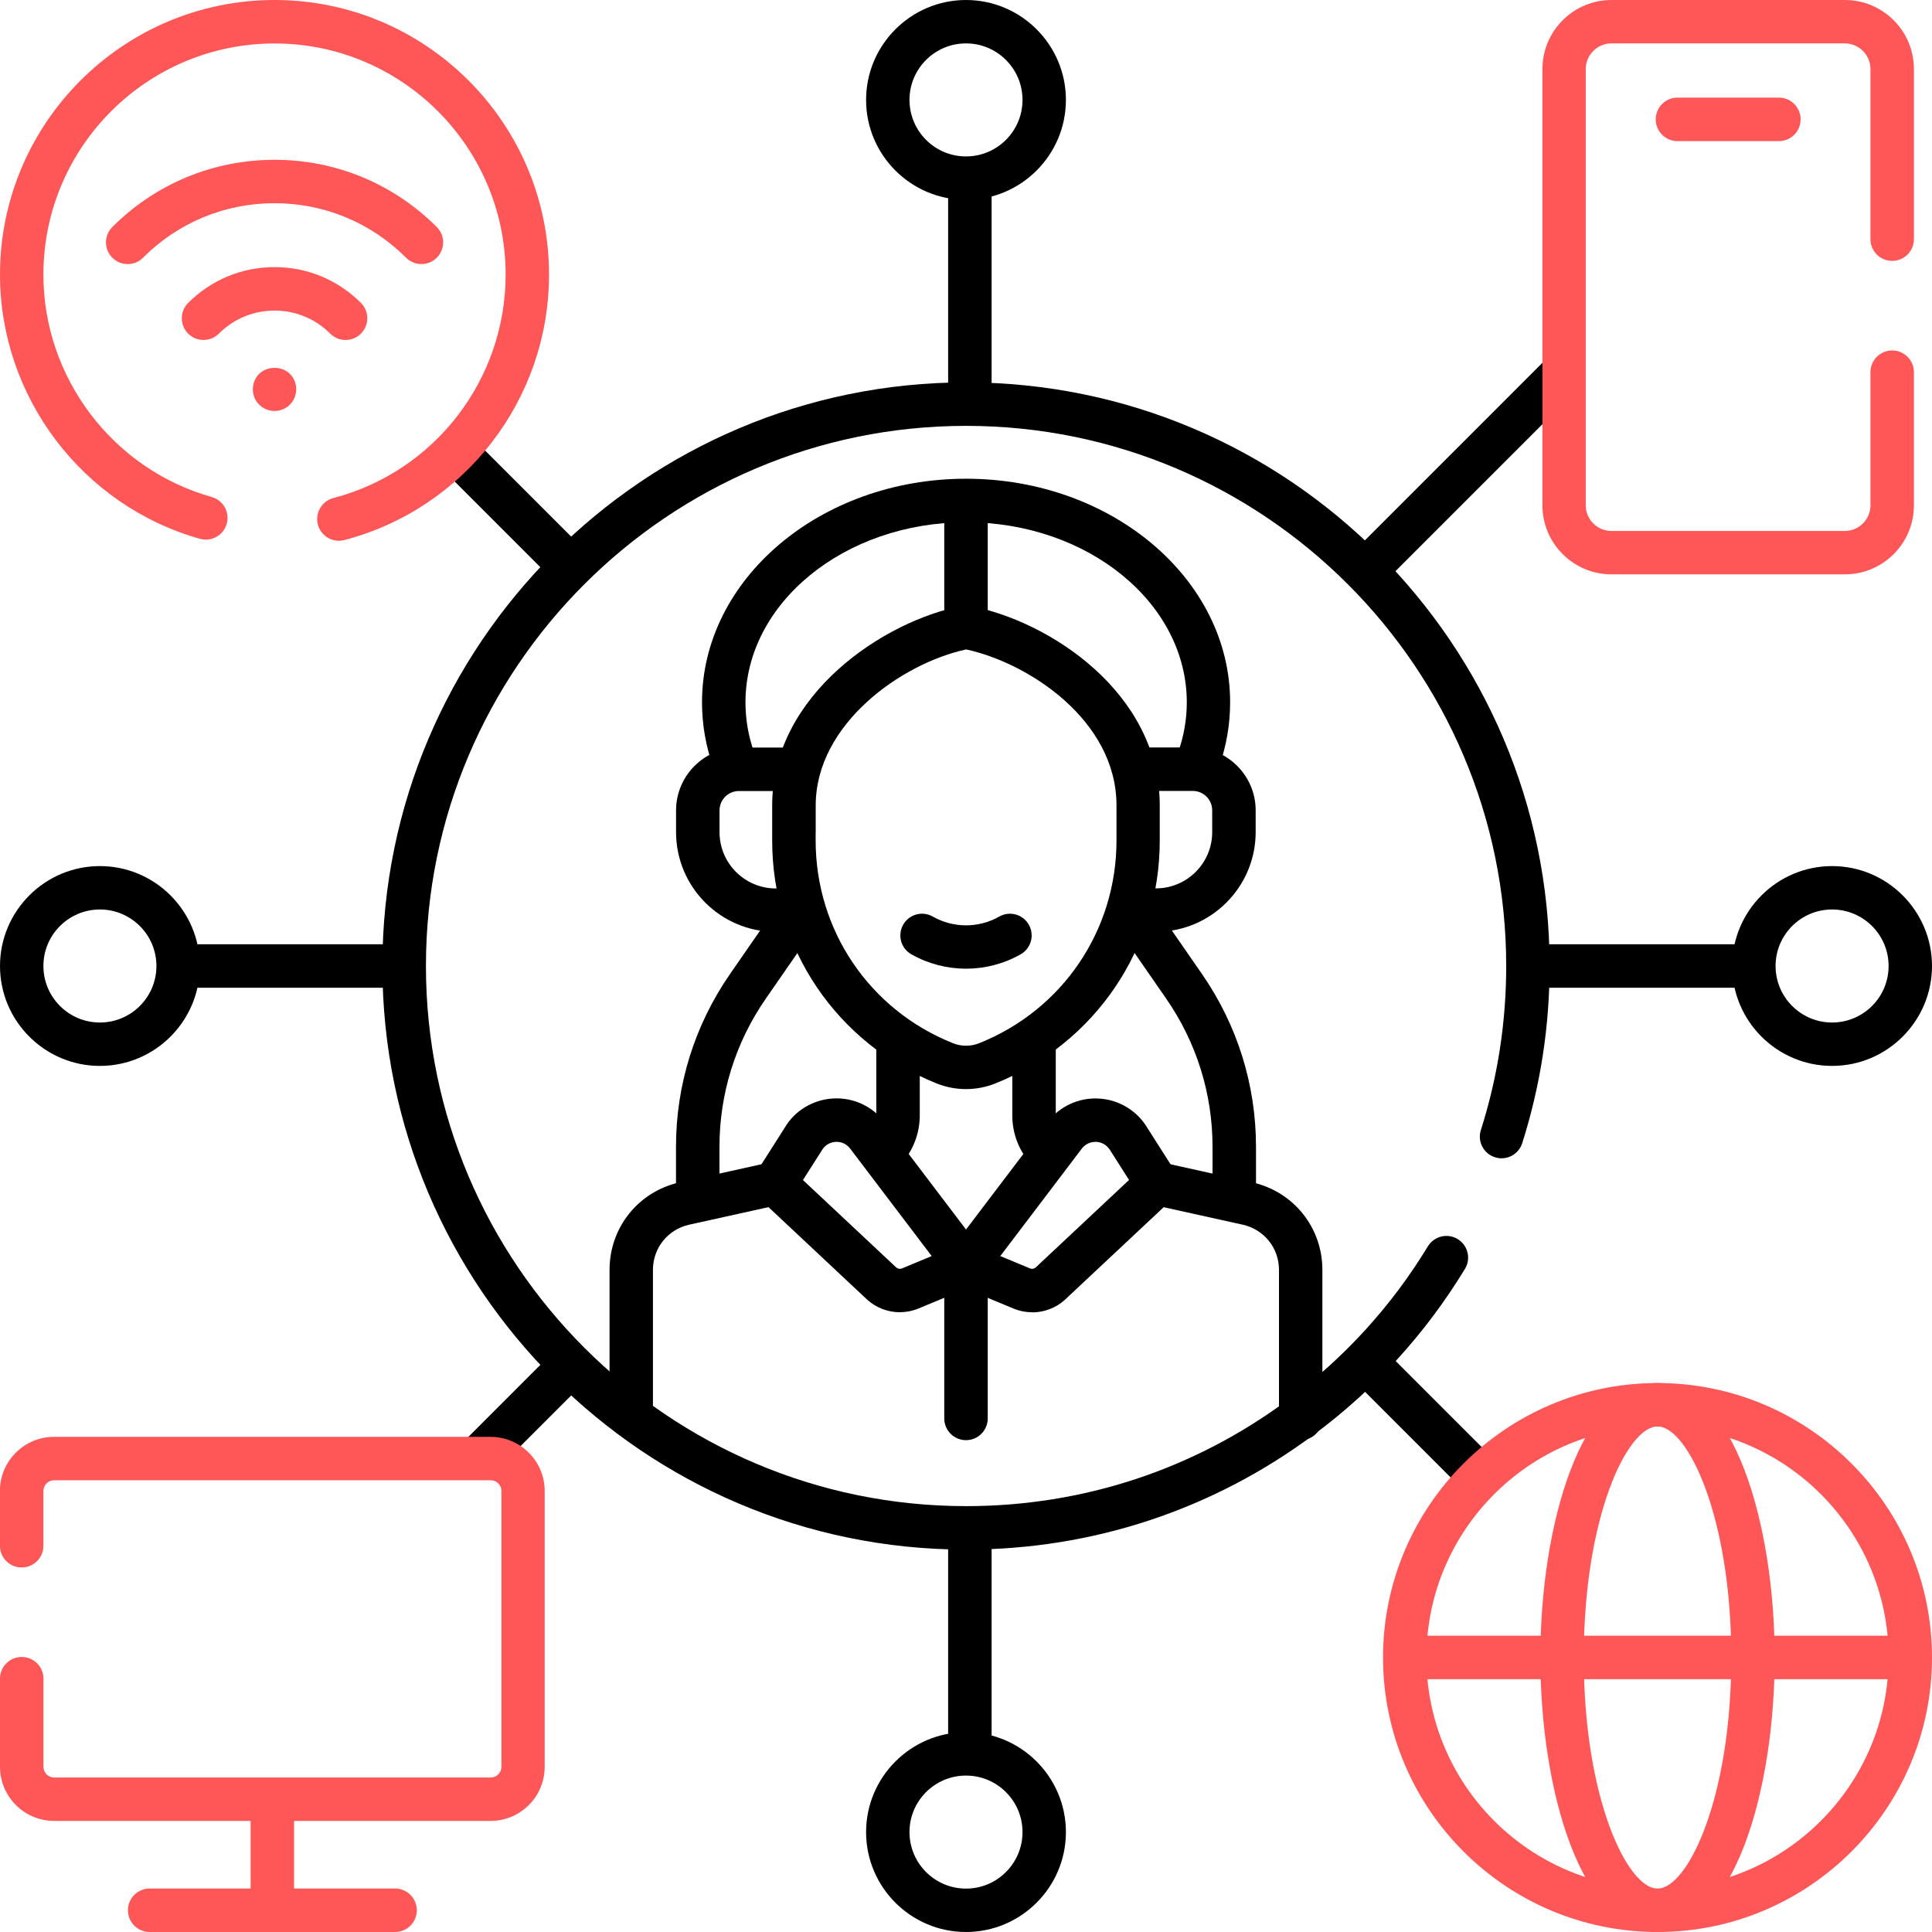 <?xml version="1.0" encoding="UTF-8"?>
<svg id="Layer_1" xmlns="http://www.w3.org/2000/svg" version="1.1" viewBox="0 0 280 280">
  <!-- Generator: Adobe Illustrator 29.6.0, SVG Export Plug-In . SVG Version: 2.1.1 Build 207)  -->
  <defs>
    <style>
      .st0 {
        fill: #ff5757;
      }
    </style>
  </defs>
  <g>
    <path d="M252.9,143.15h-30.01c-1.74,0-3.15-1.41-3.15-3.15s1.41-3.15,3.15-3.15h30.01c1.74,0,3.15,1.41,3.15,3.15s-1.41,3.15-3.15,3.15Z"/>
    <path d="M56.73,143.15h-28.5c-1.74,0-3.15-1.41-3.15-3.15s1.41-3.15,3.15-3.15h28.5c1.74,0,3.15,1.41,3.15,3.15s-1.41,3.15-3.15,3.15Z"/>
    <path d="M140.56,60.32c-1.74,0-3.15-1.41-3.15-3.15v-29.51c0-1.74,1.41-3.15,3.15-3.15s3.15,1.41,3.15,3.15v29.51c0,1.74-1.41,3.15-3.15,3.15Z"/>
    <path d="M140.56,255.48c-1.74,0-3.15-1.41-3.15-3.15v-29.79c0-1.74,1.41-3.15,3.15-3.15s3.15,1.41,3.15,3.15v29.79c0,1.74-1.41,3.15-3.15,3.15Z"/>
    <path d="M198.67,85.04c-.81,0-1.61-.31-2.22-.92-1.23-1.23-1.23-3.22,0-4.45l27.14-27.14c1.23-1.23,3.22-1.23,4.45,0,1.23,1.23,1.23,3.22,0,4.45l-27.14,27.14c-.61.61-1.42.92-2.22.92Z"/>
    <path d="M69.88,213.83c-.81,0-1.61-.31-2.22-.92-1.23-1.23-1.23-3.22,0-4.45l11.78-11.78c1.23-1.23,3.22-1.23,4.45,0,1.23,1.23,1.23,3.22,0,4.45l-11.78,11.78c-.61.61-1.42.92-2.22.92Z"/>
    <path d="M81.89,84.48c-.81,0-1.61-.31-2.22-.92l-14.85-14.85c-1.23-1.23-1.23-3.22,0-4.45,1.23-1.23,3.22-1.23,4.45,0l14.85,14.85c1.23,1.23,1.23,3.22,0,4.45-.61.61-1.42.92-2.22.92Z"/>
    <path d="M213.54,216.12c-.81,0-1.61-.31-2.22-.92l-14.99-14.99c-1.23-1.23-1.23-3.22,0-4.45,1.23-1.23,3.22-1.23,4.45,0l14.99,14.99c1.23,1.23,1.23,3.22,0,4.45-.61.61-1.42.92-2.22.92Z"/>
    <path d="M140,28.96c-7.99,0-14.48-6.5-14.48-14.48s6.5-14.48,14.48-14.48,14.48,6.5,14.48,14.48-6.5,14.48-14.48,14.48ZM140,6.29c-4.52,0-8.19,3.67-8.19,8.19s3.67,8.19,8.19,8.19,8.19-3.67,8.19-8.19-3.67-8.19-8.19-8.19Z"/>
    <path d="M14.48,154.48c-7.99,0-14.48-6.5-14.48-14.48s6.5-14.48,14.48-14.48,14.48,6.5,14.48,14.48-6.5,14.48-14.48,14.48ZM14.48,131.81c-4.52,0-8.19,3.67-8.19,8.19s3.67,8.19,8.19,8.19,8.19-3.67,8.19-8.19-3.67-8.19-8.19-8.19Z"/>
    <path d="M140,280c-7.99,0-14.48-6.5-14.48-14.48s6.5-14.48,14.48-14.48,14.48,6.5,14.48,14.48-6.5,14.48-14.48,14.48ZM140,257.33c-4.52,0-8.19,3.67-8.19,8.19s3.67,8.19,8.19,8.19,8.19-3.67,8.19-8.19-3.67-8.19-8.19-8.19Z"/>
    <path d="M265.52,154.48c-7.99,0-14.48-6.5-14.48-14.48s6.5-14.48,14.48-14.48,14.48,6.5,14.48,14.48-6.5,14.48-14.48,14.48ZM265.52,131.81c-4.52,0-8.19,3.67-8.19,8.19s3.67,8.19,8.19,8.19,8.19-3.67,8.19-8.19-3.67-8.19-8.19-8.19Z"/>
  </g>
  <g>
    <g>
      <path class="st0" d="M240.22,280c-21.94,0-39.78-17.85-39.78-39.78s17.85-39.78,39.78-39.78,39.78,17.85,39.78,39.78-17.85,39.78-39.78,39.78ZM240.22,206.73c-18.47,0-33.49,15.02-33.49,33.49s15.02,33.49,33.49,33.49,33.49-15.02,33.49-33.49-15.02-33.49-33.49-33.49Z"/>
      <path class="st0" d="M240.22,280c-11.03,0-16.98-20.5-16.98-39.78s5.95-39.78,16.98-39.78,16.98,20.5,16.98,39.78-5.95,39.78-16.98,39.78ZM240.22,206.73c-4.36,0-10.69,13.05-10.69,33.49s6.33,33.49,10.69,33.49,10.69-13.05,10.69-33.49-6.33-33.49-10.69-33.49Z"/>
    </g>
    <path class="st0" d="M274.23,243.36h-69.3c-1.74,0-3.15-1.41-3.15-3.15s1.41-3.15,3.15-3.15h69.3c1.74,0,3.15,1.41,3.15,3.15s-1.41,3.15-3.15,3.15Z"/>
  </g>
  <g>
    <path class="st0" d="M49.11,78.37c-1.4,0-2.67-.94-3.04-2.35-.44-1.68.57-3.4,2.25-3.84,14.7-3.85,24.96-17.17,24.96-32.39,0-18.47-15.02-33.49-33.49-33.49S6.29,21.32,6.29,39.79c0,14.94,10.03,28.19,24.39,32.24,1.67.47,2.65,2.21,2.18,3.88s-2.21,2.65-3.88,2.18C11.92,73.28,0,57.53,0,39.79,0,17.85,17.85,0,39.79,0s39.78,17.85,39.78,39.79c0,18.08-12.2,33.9-29.66,38.48-.27.07-.54.1-.8.1Z"/>
    <g>
      <path class="st0" d="M39.78,59.56c-.83,0-1.64-.34-2.22-.92-.59-.59-.92-1.39-.92-2.22,0-.21.02-.41.06-.62.04-.2.1-.4.18-.59.08-.19.18-.37.29-.55.12-.17.24-.33.39-.47,1.17-1.17,3.28-1.17,4.46,0,.14.15.27.3.39.47.12.18.21.36.28.55.08.19.15.39.19.59.03.21.05.41.05.62,0,.83-.34,1.64-.91,2.22-.59.59-1.41.92-2.23.92Z"/>
      <path class="st0" d="M29.49,49.27c-.81,0-1.61-.31-2.22-.92-1.23-1.23-1.23-3.22,0-4.45,3.34-3.34,7.79-5.19,12.52-5.19s9.17,1.84,12.52,5.19c1.23,1.23,1.23,3.22,0,4.45-1.23,1.23-3.22,1.23-4.45,0-2.15-2.15-5.02-3.34-8.07-3.34s-5.91,1.19-8.07,3.34c-.61.61-1.42.92-2.22.92Z"/>
      <path class="st0" d="M61.07,38.27c-.81,0-1.61-.31-2.22-.92-5.09-5.09-11.86-7.9-19.06-7.9s-13.97,2.8-19.06,7.9c-1.23,1.23-3.22,1.23-4.45,0-1.23-1.23-1.23-3.22,0-4.45,6.28-6.28,14.63-9.74,23.51-9.74s17.23,3.46,23.51,9.74c1.23,1.23,1.23,3.22,0,4.45-.61.61-1.42.92-2.22.92Z"/>
    </g>
  </g>
  <g>
    <path d="M140,224.58c-46.64,0-84.58-37.94-84.58-84.58s37.94-84.58,84.58-84.58,84.58,37.94,84.58,84.58c0,8.77-1.34,17.41-3.97,25.68-.53,1.66-2.3,2.57-3.95,2.04-1.66-.53-2.57-2.3-2.04-3.95,2.44-7.65,3.67-15.65,3.67-23.77,0-43.17-35.12-78.28-78.28-78.28s-78.28,35.12-78.28,78.28,35.12,78.28,78.28,78.28c16.95,0,33.08-5.33,46.64-15.4,8.17-6.07,15-13.55,20.29-22.25.9-1.48,2.84-1.96,4.32-1.05,1.48.9,1.96,2.84,1.05,4.32-5.71,9.39-13.08,17.48-21.91,24.03-14.65,10.89-32.07,16.65-50.39,16.65Z"/>
    <g>
      <g>
        <path d="M106.36,113.35c-1.29,0-2.5-.8-2.96-2.08-1.1-3.06-1.66-6.25-1.66-9.49,0-17.86,17.17-32.4,38.27-32.4s38.27,14.53,38.27,32.4c0,3.21-.55,6.39-1.64,9.44-.59,1.64-2.39,2.49-4.02,1.9-1.64-.59-2.49-2.39-1.9-4.02.85-2.37,1.28-4.83,1.28-7.31,0-14.39-14.34-26.1-31.98-26.1s-31.98,11.71-31.98,26.1c0,2.5.43,4.98,1.29,7.35.59,1.63-.26,3.44-1.89,4.03-.35.13-.71.19-1.07.19Z"/>
        <path d="M167.53,135.05h-3.22c-1.74,0-3.15-1.41-3.15-3.15s1.41-3.15,3.15-3.15h3.22c4.49,0,8.15-3.65,8.15-8.15v-3.16c0-1.55-1.26-2.81-2.81-2.81h-6.73c-1.74,0-3.15-1.41-3.15-3.15s1.41-3.15,3.15-3.15h6.73c5.02,0,9.11,4.09,9.11,9.11v3.16c0,7.96-6.48,14.44-14.44,14.44Z"/>
        <path d="M115.48,135.05h-3.06c-7.96,0-14.44-6.48-14.44-14.44v-3.16c0-5.02,4.08-9.11,9.11-9.11h7.4c1.74,0,3.15,1.41,3.15,3.15s-1.41,3.15-3.15,3.15h-7.4c-1.55,0-2.81,1.26-2.81,2.81v3.16c0,4.49,3.65,8.15,8.15,8.15h3.06c1.74,0,3.15,1.41,3.15,3.15s-1.41,3.15-3.15,3.15Z"/>
        <path d="M140,157.84c-1.44,0-2.88-.27-4.26-.82-14.48-5.79-23.83-19.61-23.83-35.2v-5.09c0-16.18,16.41-26.81,27.5-28.91.38-.07.78-.07,1.16,0,11.42,2.14,27.51,12.53,27.51,28.91v5.09c0,15.59-9.35,29.41-23.83,35.2-1.37.55-2.81.82-4.26.82ZM118.21,120.72v1.1c0,13.01,7.8,24.53,19.88,29.36,1.24.5,2.6.5,3.84,0,12.07-4.83,19.88-16.35,19.88-29.36v-5.09c0-12.37-12.79-20.67-21.79-22.61-9.33,2.02-21.8,10.79-21.8,22.61v3.99Z"/>
        <path d="M140,140.39c-2.74,0-5.48-.7-7.93-2.09-1.51-.86-2.03-2.78-1.17-4.29.86-1.51,2.78-2.04,4.29-1.17,2.97,1.69,6.65,1.69,9.62,0,1.51-.86,3.43-.34,4.29,1.17.86,1.51.34,3.43-1.17,4.29-2.44,1.39-5.19,2.09-7.93,2.09Z"/>
        <path d="M91.49,206.73c-1.74,0-3.15-1.41-3.15-3.15v-19.54c0-6.15,4.19-11.37,10.19-12.69l13.11-2.9c1.7-.38,3.38.7,3.75,2.39s-.7,3.38-2.39,3.75l-13.11,2.9c-3.1.68-5.26,3.38-5.26,6.55v19.54c0,1.74-1.41,3.15-3.15,3.15Z"/>
        <path d="M128.37,169.61c-.72,0-1.45-.25-2.05-.76-1.32-1.13-1.47-3.12-.34-4.44.66-.77,1.02-1.75,1.02-2.76v-11.01c0-1.74,1.41-3.15,3.15-3.15s3.15,1.41,3.15,3.15v11.01c0,2.51-.9,4.94-2.53,6.85-.62.73-1.5,1.1-2.39,1.1Z"/>
        <path d="M188.51,208.72c-1.74,0-3.15-1.41-3.15-3.15v-21.53c0-3.17-2.16-5.86-5.26-6.55l-13.11-2.9c-1.7-.37-2.77-2.05-2.39-3.75.37-1.7,2.06-2.77,3.75-2.39l13.11,2.9c6,1.33,10.19,6.54,10.19,12.69v21.53c0,1.74-1.41,3.15-3.15,3.15Z"/>
        <path d="M151.8,169.8c-.85,0-1.7-.34-2.32-1.02-1.79-1.95-2.77-4.48-2.77-7.12v-11.01c0-1.74,1.41-3.15,3.15-3.15s3.15,1.41,3.15,3.15v11.01c0,1.06.4,2.08,1.12,2.87,1.17,1.28,1.09,3.27-.19,4.45-.6.55-1.37.83-2.13.83Z"/>
      </g>
      <path d="M140,92.97c-1.74,0-3.15-1.41-3.15-3.15v-15.87c0-1.74,1.41-3.15,3.15-3.15s3.15,1.41,3.15,3.15v15.87c0,1.74-1.41,3.15-3.15,3.15Z"/>
      <path d="M140,208.72c-1.74,0-3.15-1.41-3.15-3.15v-24.2c0-1.74,1.41-3.15,3.15-3.15s3.15,1.41,3.15,3.15v24.2c0,1.74-1.41,3.15-3.15,3.15Z"/>
      <path d="M130.43,190.18c-1.73,0-3.44-.63-4.76-1.83-.01-.01-.03-.02-.04-.04l-15.47-14.5c-1.1-1.03-1.32-2.71-.5-3.98l4.09-6.43c1.43-2.43,4.06-4.03,6.98-4.2,2.92-.17,5.71,1.12,7.48,3.45l14.29,18.83c.59.78.79,1.78.53,2.72-.25.94-.93,1.71-1.83,2.08l-8.07,3.35c-.87.36-1.79.54-2.7.54ZM129.91,183.7c.22.19.54.24.81.13l4.31-1.79-11.82-15.58c-.72-.94-1.71-1-2.11-.97-.39.02-1.38.19-1.98,1.21l-2.75,4.32,13.54,12.69Z"/>
      <path d="M149.57,190.18c-.91,0-1.83-.18-2.7-.54l-8.07-3.35c-.9-.37-1.58-1.14-1.83-2.08-.25-.94-.06-1.95.53-2.72l14.29-18.83c1.77-2.33,4.56-3.62,7.48-3.45,2.92.17,5.55,1.77,7.04,4.29l4.04,6.35c.81,1.28.6,2.95-.5,3.98l-15.47,14.5s-.03.02-.04.04c-1.32,1.2-3.03,1.83-4.76,1.83ZM152.21,186.03h.01-.01ZM144.97,182.04l4.31,1.79c.27.11.59.06.81-.13l13.54-12.69-2.69-4.23c-.66-1.11-1.64-1.27-2.04-1.29-.4-.02-1.39.03-2.11.97l-11.82,15.58Z"/>
    </g>
  </g>
  <path d="M101.12,175.03c-1.74,0-3.15-1.41-3.15-3.15v-5.66c0-9,2.71-17.66,7.83-25.06l6.67-9.63c.99-1.43,2.95-1.79,4.38-.8,1.43.99,1.78,2.95.8,4.38l-6.67,9.63c-4.39,6.34-6.71,13.77-6.71,21.48v5.66c0,1.74-1.41,3.15-3.15,3.15Z"/>
  <path d="M178.88,175.03c-1.74,0-3.15-1.41-3.15-3.15v-5.66c0-7.71-2.32-15.14-6.71-21.48l-6.67-9.63c-.99-1.43-.63-3.39.8-4.38,1.43-.99,3.39-.63,4.38.8l6.67,9.63c5.12,7.4,7.83,16.06,7.83,25.06v5.66c0,1.74-1.41,3.15-3.15,3.15Z"/>
  <path class="st0" d="M267.37,83.24h-33.82c-5.52,0-10.01-4.49-10.01-10V10.01c0-5.52,4.49-10.01,10.01-10.01h33.82c5.52,0,10.01,4.49,10.01,10.01v24.65c0,1.74-1.41,3.15-3.15,3.15s-3.15-1.41-3.15-3.15V10.01c0-2.05-1.67-3.72-3.72-3.72h-33.82c-2.05,0-3.72,1.67-3.72,3.72v63.23c0,2.05,1.67,3.71,3.72,3.71h33.82c2.05,0,3.72-1.66,3.72-3.71v-19.3c0-1.74,1.41-3.15,3.15-3.15s3.15,1.41,3.15,3.15v19.3c0,5.52-4.49,10-10.01,10Z"/>
  <path class="st0" d="M257.81,20.45h-14.7c-1.74,0-3.15-1.41-3.15-3.15s1.41-3.15,3.15-3.15h14.7c1.74,0,3.15,1.41,3.15,3.15s-1.41,3.15-3.15,3.15Z"/>
  <g>
    <path class="st0" d="M71.11,263.9H7.84c-4.32,0-7.84-3.52-7.84-7.84v-12.77c0-1.74,1.41-3.15,3.15-3.15s3.15,1.41,3.15,3.15v12.77c0,.86.69,1.55,1.55,1.55h63.27c.85,0,1.55-.7,1.55-1.55v-39.98c0-.86-.69-1.55-1.55-1.55H7.84c-.85,0-1.55.7-1.55,1.55v7.94c0,1.74-1.41,3.15-3.15,3.15s-3.15-1.41-3.15-3.15v-7.94c0-4.33,3.52-7.84,7.84-7.84h63.27c4.32,0,7.84,3.52,7.84,7.84v39.98c0,4.33-3.52,7.84-7.84,7.84Z"/>
    <path class="st0" d="M57.26,280H21.69c-1.74,0-3.15-1.41-3.15-3.15s1.41-3.15,3.15-3.15h35.57c1.74,0,3.15,1.41,3.15,3.15s-1.41,3.15-3.15,3.15Z"/>
    <path class="st0" d="M39.47,277.9c-1.74,0-3.15-1.41-3.15-3.15v-11.92c0-1.74,1.41-3.15,3.15-3.15s3.15,1.41,3.15,3.15v11.92c0,1.74-1.41,3.15-3.15,3.15Z"/>
  </g>
</svg>